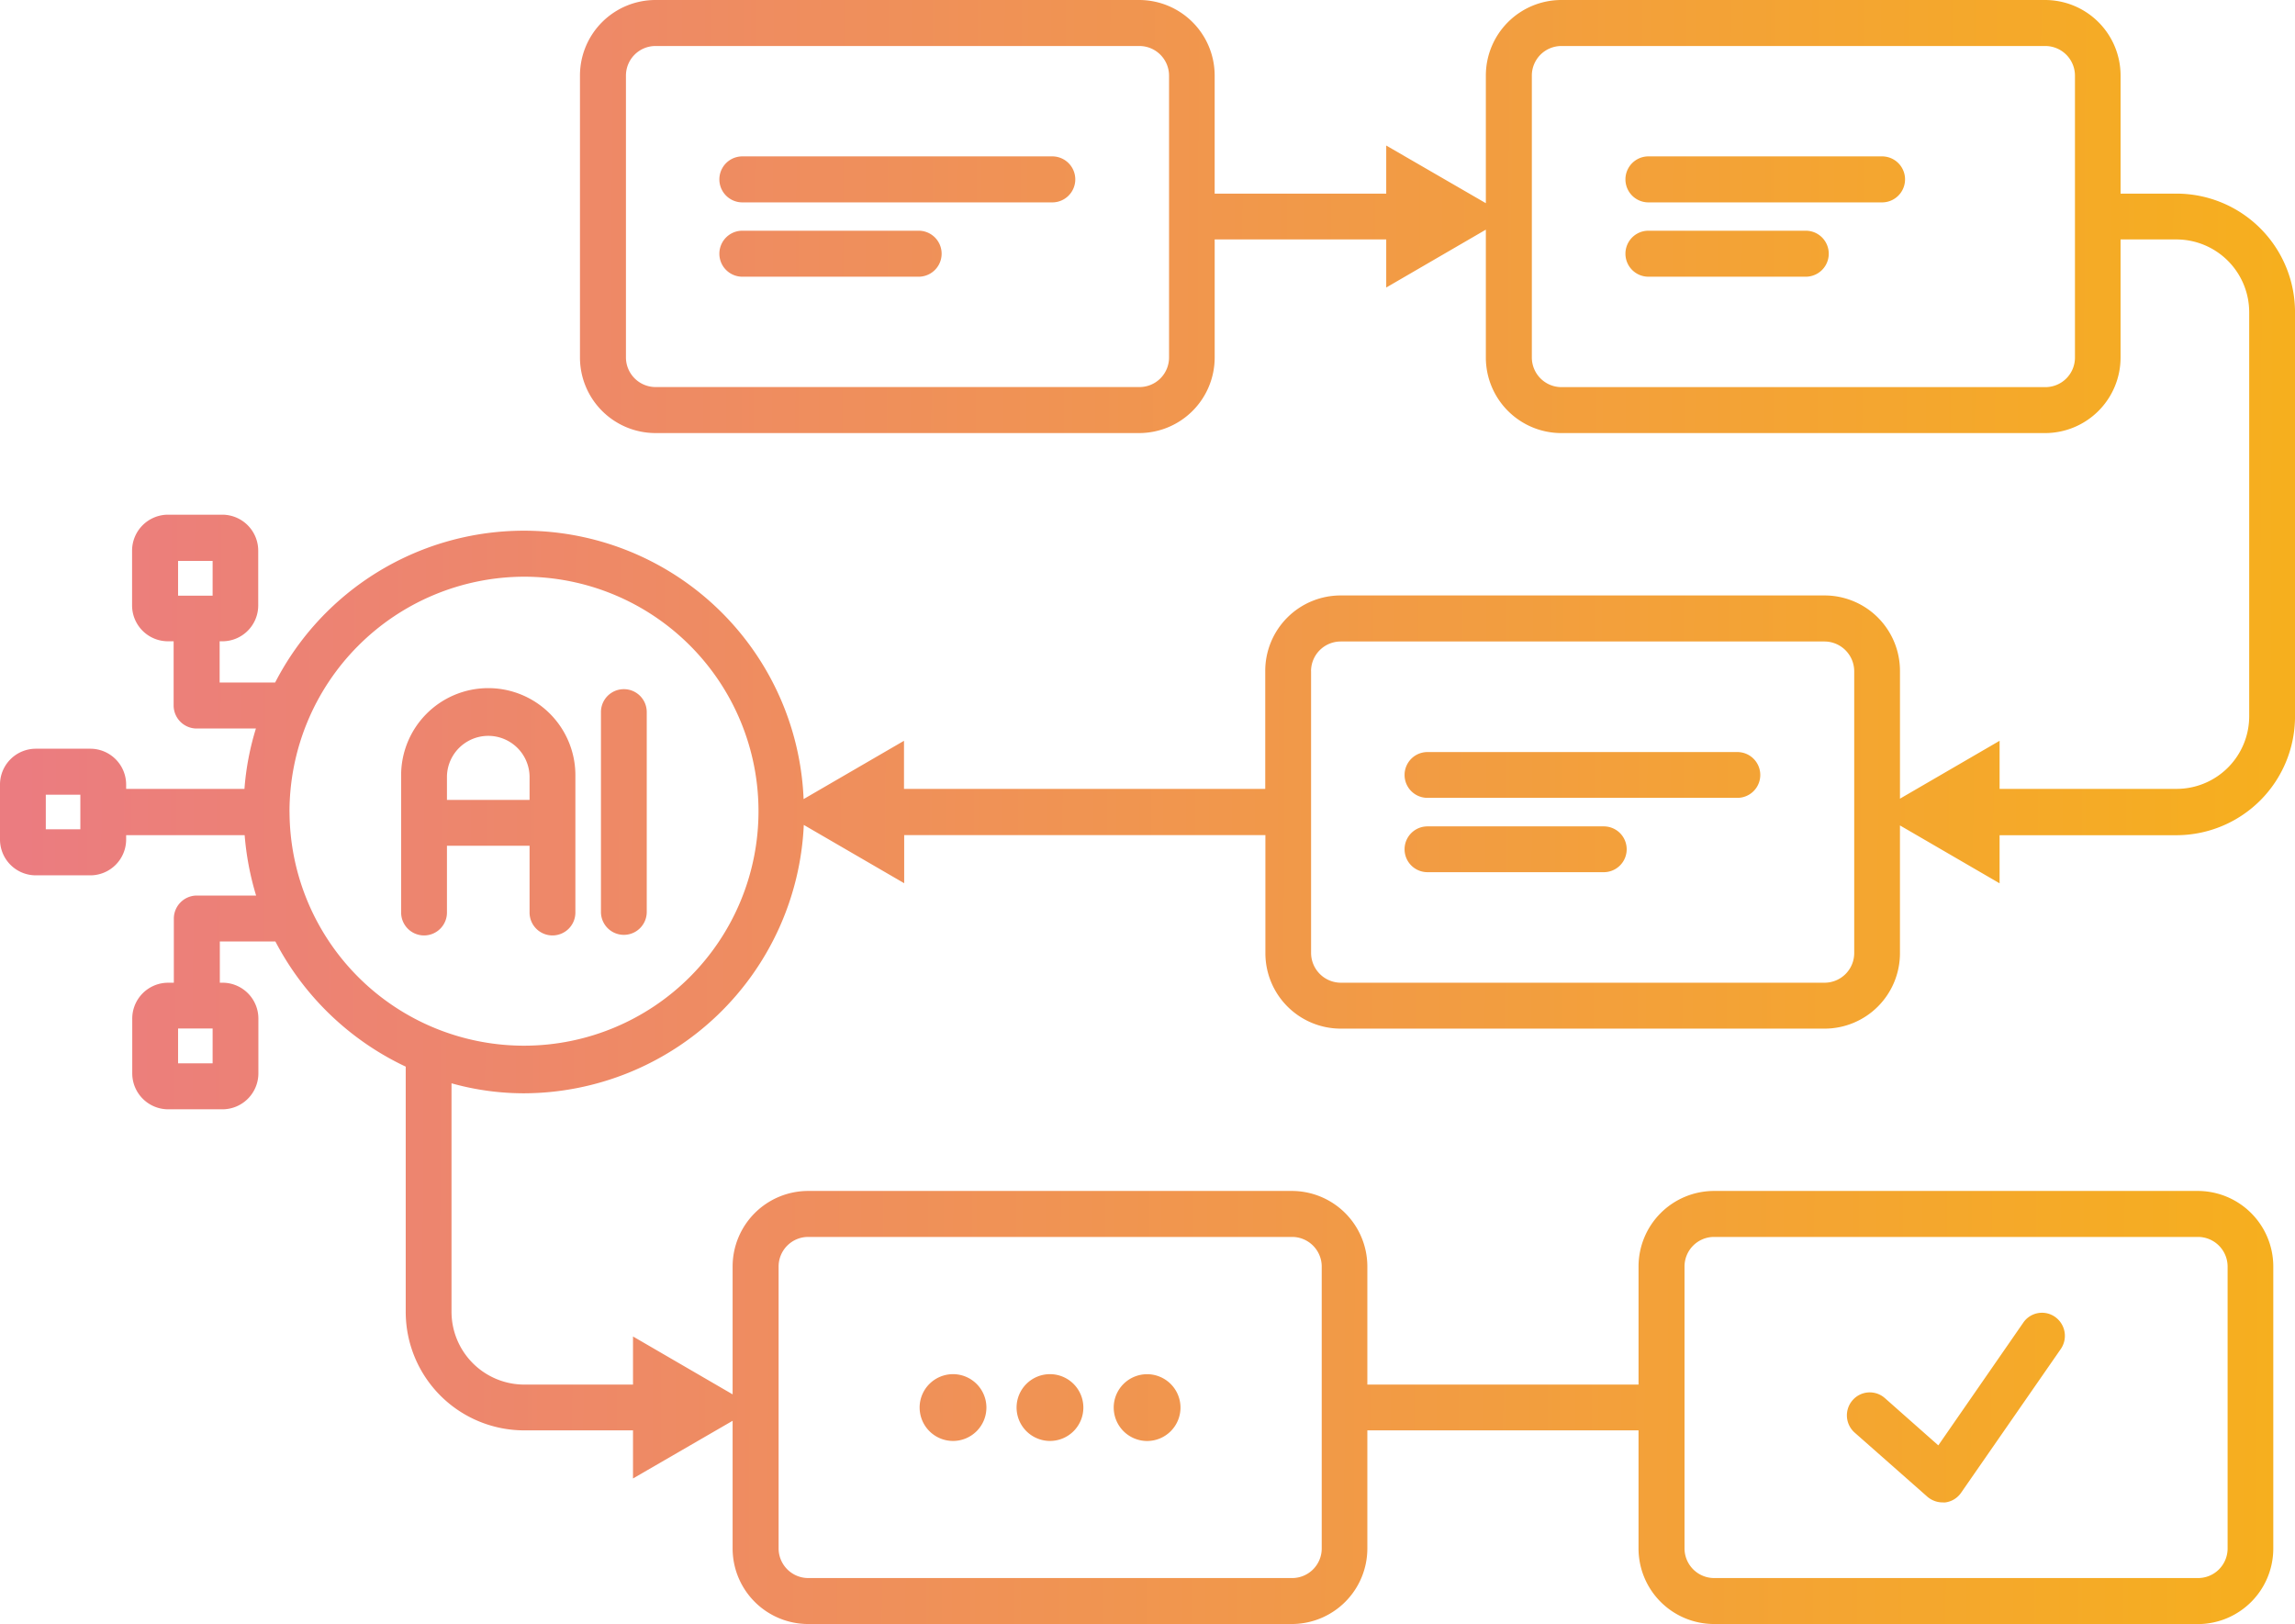 <?xml version="1.0" encoding="UTF-8"?> <svg xmlns="http://www.w3.org/2000/svg" xmlns:xlink="http://www.w3.org/1999/xlink" width="154.644" height="109.427" viewBox="0 0 154.644 109.427"><defs><linearGradient id="linear-gradient" x1="0.013" y1="0.526" x2="0.99" y2="0.529" gradientUnits="objectBoundingBox"><stop offset="0" stop-color="#eb7c80"></stop><stop offset="1" stop-color="#f6af1e"></stop></linearGradient></defs><path id="Union_1" data-name="Union 1" d="M115.487,109.427a5.091,5.091,0,0,1-5.078-5.093V96.379H92.136v7.955a5.092,5.092,0,0,1-5.08,5.093H54.446a5.092,5.092,0,0,1-5.08-5.093v-8.6l-6.712,3.886V96.379H35.312a7.986,7.986,0,0,1-7.973-8V71.871a19.075,19.075,0,0,1-8.782-8.432H14.813v2.777h.181a2.417,2.417,0,0,1,2.417,2.427V72.32a2.426,2.426,0,0,1-2.417,2.426H11.328A2.426,2.426,0,0,1,8.911,72.32V68.644a2.418,2.418,0,0,1,2.417-2.427h.386V61.9a1.555,1.555,0,0,1,1.543-1.558h4a19.3,19.3,0,0,1-.772-4.068H8.5v.281a2.417,2.417,0,0,1-2.417,2.426H2.417A2.416,2.416,0,0,1,0,56.552V52.876a2.417,2.417,0,0,1,2.417-2.427H6.083A2.417,2.417,0,0,1,8.5,52.876v.28h7.972a18.435,18.435,0,0,1,.772-4.068h-4A1.555,1.555,0,0,1,11.7,47.53V43.21h-.386A2.418,2.418,0,0,1,8.9,40.783V37.107a2.426,2.426,0,0,1,2.417-2.427h3.665A2.426,2.426,0,0,1,17.4,37.107v3.676a2.417,2.417,0,0,1-2.418,2.427H14.8v2.777h3.741a18.857,18.857,0,0,1,35.608,7.856l6.765-3.928v3.24H85.256v-7.94a5.082,5.082,0,0,1,5.079-5.093h32.612a5.082,5.082,0,0,1,5.079,5.093v8.6l6.713-3.9v3.24h11.933a4.895,4.895,0,0,0,4.886-4.9V21.044a4.908,4.908,0,0,0-4.886-4.91H142.89v7.954a5.091,5.091,0,0,1-5.08,5.093H105.2a5.091,5.091,0,0,1-5.079-5.093V15.474l-6.713,3.9V16.133H81.849v7.954a5.093,5.093,0,0,1-5.08,5.093H44.158a5.091,5.091,0,0,1-5.078-5.093v-19A5.091,5.091,0,0,1,44.158,0H76.768a5.092,5.092,0,0,1,5.08,5.092v7.955h11.56V9.806l6.713,3.885v-8.6A5.091,5.091,0,0,1,105.2,0h32.611a5.091,5.091,0,0,1,5.08,5.092v7.955h3.781a7.986,7.986,0,0,1,7.973,8v27.23a8,8,0,0,1-7.973,8H134.738v3.241l-6.713-3.9v8.6a5.082,5.082,0,0,1-5.079,5.092h-32.6a5.082,5.082,0,0,1-5.08-5.092V56.271H60.927v3.241l-6.765-3.928A18.936,18.936,0,0,1,35.312,73.667a18.112,18.112,0,0,1-4.887-.673v15.39a4.909,4.909,0,0,0,4.887,4.91h7.342V90.052l6.712,3.9V85.339a5.092,5.092,0,0,1,5.08-5.092H87.056a5.092,5.092,0,0,1,5.08,5.092v7.954h18.274V85.339a5.091,5.091,0,0,1,5.078-5.092H148.1a5.092,5.092,0,0,1,5.081,5.092v19a5.092,5.092,0,0,1-5.081,5.093Zm-1.979-24.089v19a2,2,0,0,0,1.992,1.992H148.11a1.992,1.992,0,0,0,1.993-1.992v-19a2,2,0,0,0-1.993-1.993H115.5A1.992,1.992,0,0,0,113.508,85.339Zm-61.043,0v19a2,2,0,0,0,1.994,1.992H87.069a1.993,1.993,0,0,0,1.993-1.992v-19a2,2,0,0,0-1.993-1.993H54.458A1.994,1.994,0,0,0,52.465,85.339ZM12,71.646h2.327V69.3H12Zm7.51-16.933a15.8,15.8,0,1,0,15.8-15.854A15.848,15.848,0,0,0,19.507,54.714Zm68.835-9.484V64.211a2.012,2.012,0,0,0,1.993,2.005h32.612a2,2,0,0,0,1.993-2.005V45.229a2.012,2.012,0,0,0-1.993-2.005H90.335A2,2,0,0,0,88.342,45.229ZM3.086,55.878H5.414V53.549H3.086ZM12,40.137h2.327V37.795H12ZM103.22,5.092v19a2,2,0,0,0,1.993,1.993h32.611a1.992,1.992,0,0,0,1.993-1.993v-19A2,2,0,0,0,137.824,3.1H105.214A1.992,1.992,0,0,0,103.22,5.092Zm-61.042,0v19A2,2,0,0,0,44.17,26.08H76.781a1.992,1.992,0,0,0,1.993-1.993v-19A2,2,0,0,0,76.781,3.1H44.17A1.991,1.991,0,0,0,42.179,5.092Zm88.714,96.142a1.585,1.585,0,0,1-1.015-.379l-4.9-4.321a1.551,1.551,0,0,1-.142-2.189,1.534,1.534,0,0,1,2.174-.139l3.6,3.184,5.721-8.263a1.527,1.527,0,0,1,2.147-.393,1.562,1.562,0,0,1,.386,2.161l-6.713,9.68a1.531,1.531,0,0,1-1.08.66Zm-55.847-6.4A2.25,2.25,0,1,1,77.3,97.095,2.254,2.254,0,0,1,75.046,94.837Zm-6.545,0a2.25,2.25,0,1,1,2.251,2.258A2.254,2.254,0,0,1,68.5,94.837Zm-6.533,0a2.25,2.25,0,1,1,2.25,2.258A2.251,2.251,0,0,1,61.968,94.837ZM40.494,61.448V47.979a1.543,1.543,0,0,1,3.086,0V61.448a1.543,1.543,0,1,1-3.086,0Zm-4.81,0V56.986H30.117v4.461a1.544,1.544,0,1,1-3.087,0V52.314a5.871,5.871,0,1,1,11.741,0v9.133a1.544,1.544,0,1,1-3.087,0Zm-5.567-9.133V53.9h5.567V52.314a2.784,2.784,0,0,0-5.567,0Zm66.07,6.453a1.543,1.543,0,1,1,0-3.086h11.881a1.543,1.543,0,1,1,0,3.086Zm0-5.008a1.543,1.543,0,1,1,0-3.086H117.07a1.543,1.543,0,0,1,0,3.086Zm14.89-35.115a1.55,1.55,0,0,1,0-3.1h10.6a1.55,1.55,0,0,1,0,3.1Zm-61.054,0a1.55,1.55,0,0,1,0-3.1H61.9a1.55,1.55,0,0,1,0,3.1Zm61.054-5.008a1.55,1.55,0,0,1,0-3.1h15.741a1.55,1.55,0,0,1,0,3.1Zm-61.054,0a1.55,1.55,0,0,1,0-3.1H70.906a1.55,1.55,0,0,1,0,3.1Z" fill="url(#linear-gradient)"></path></svg> 